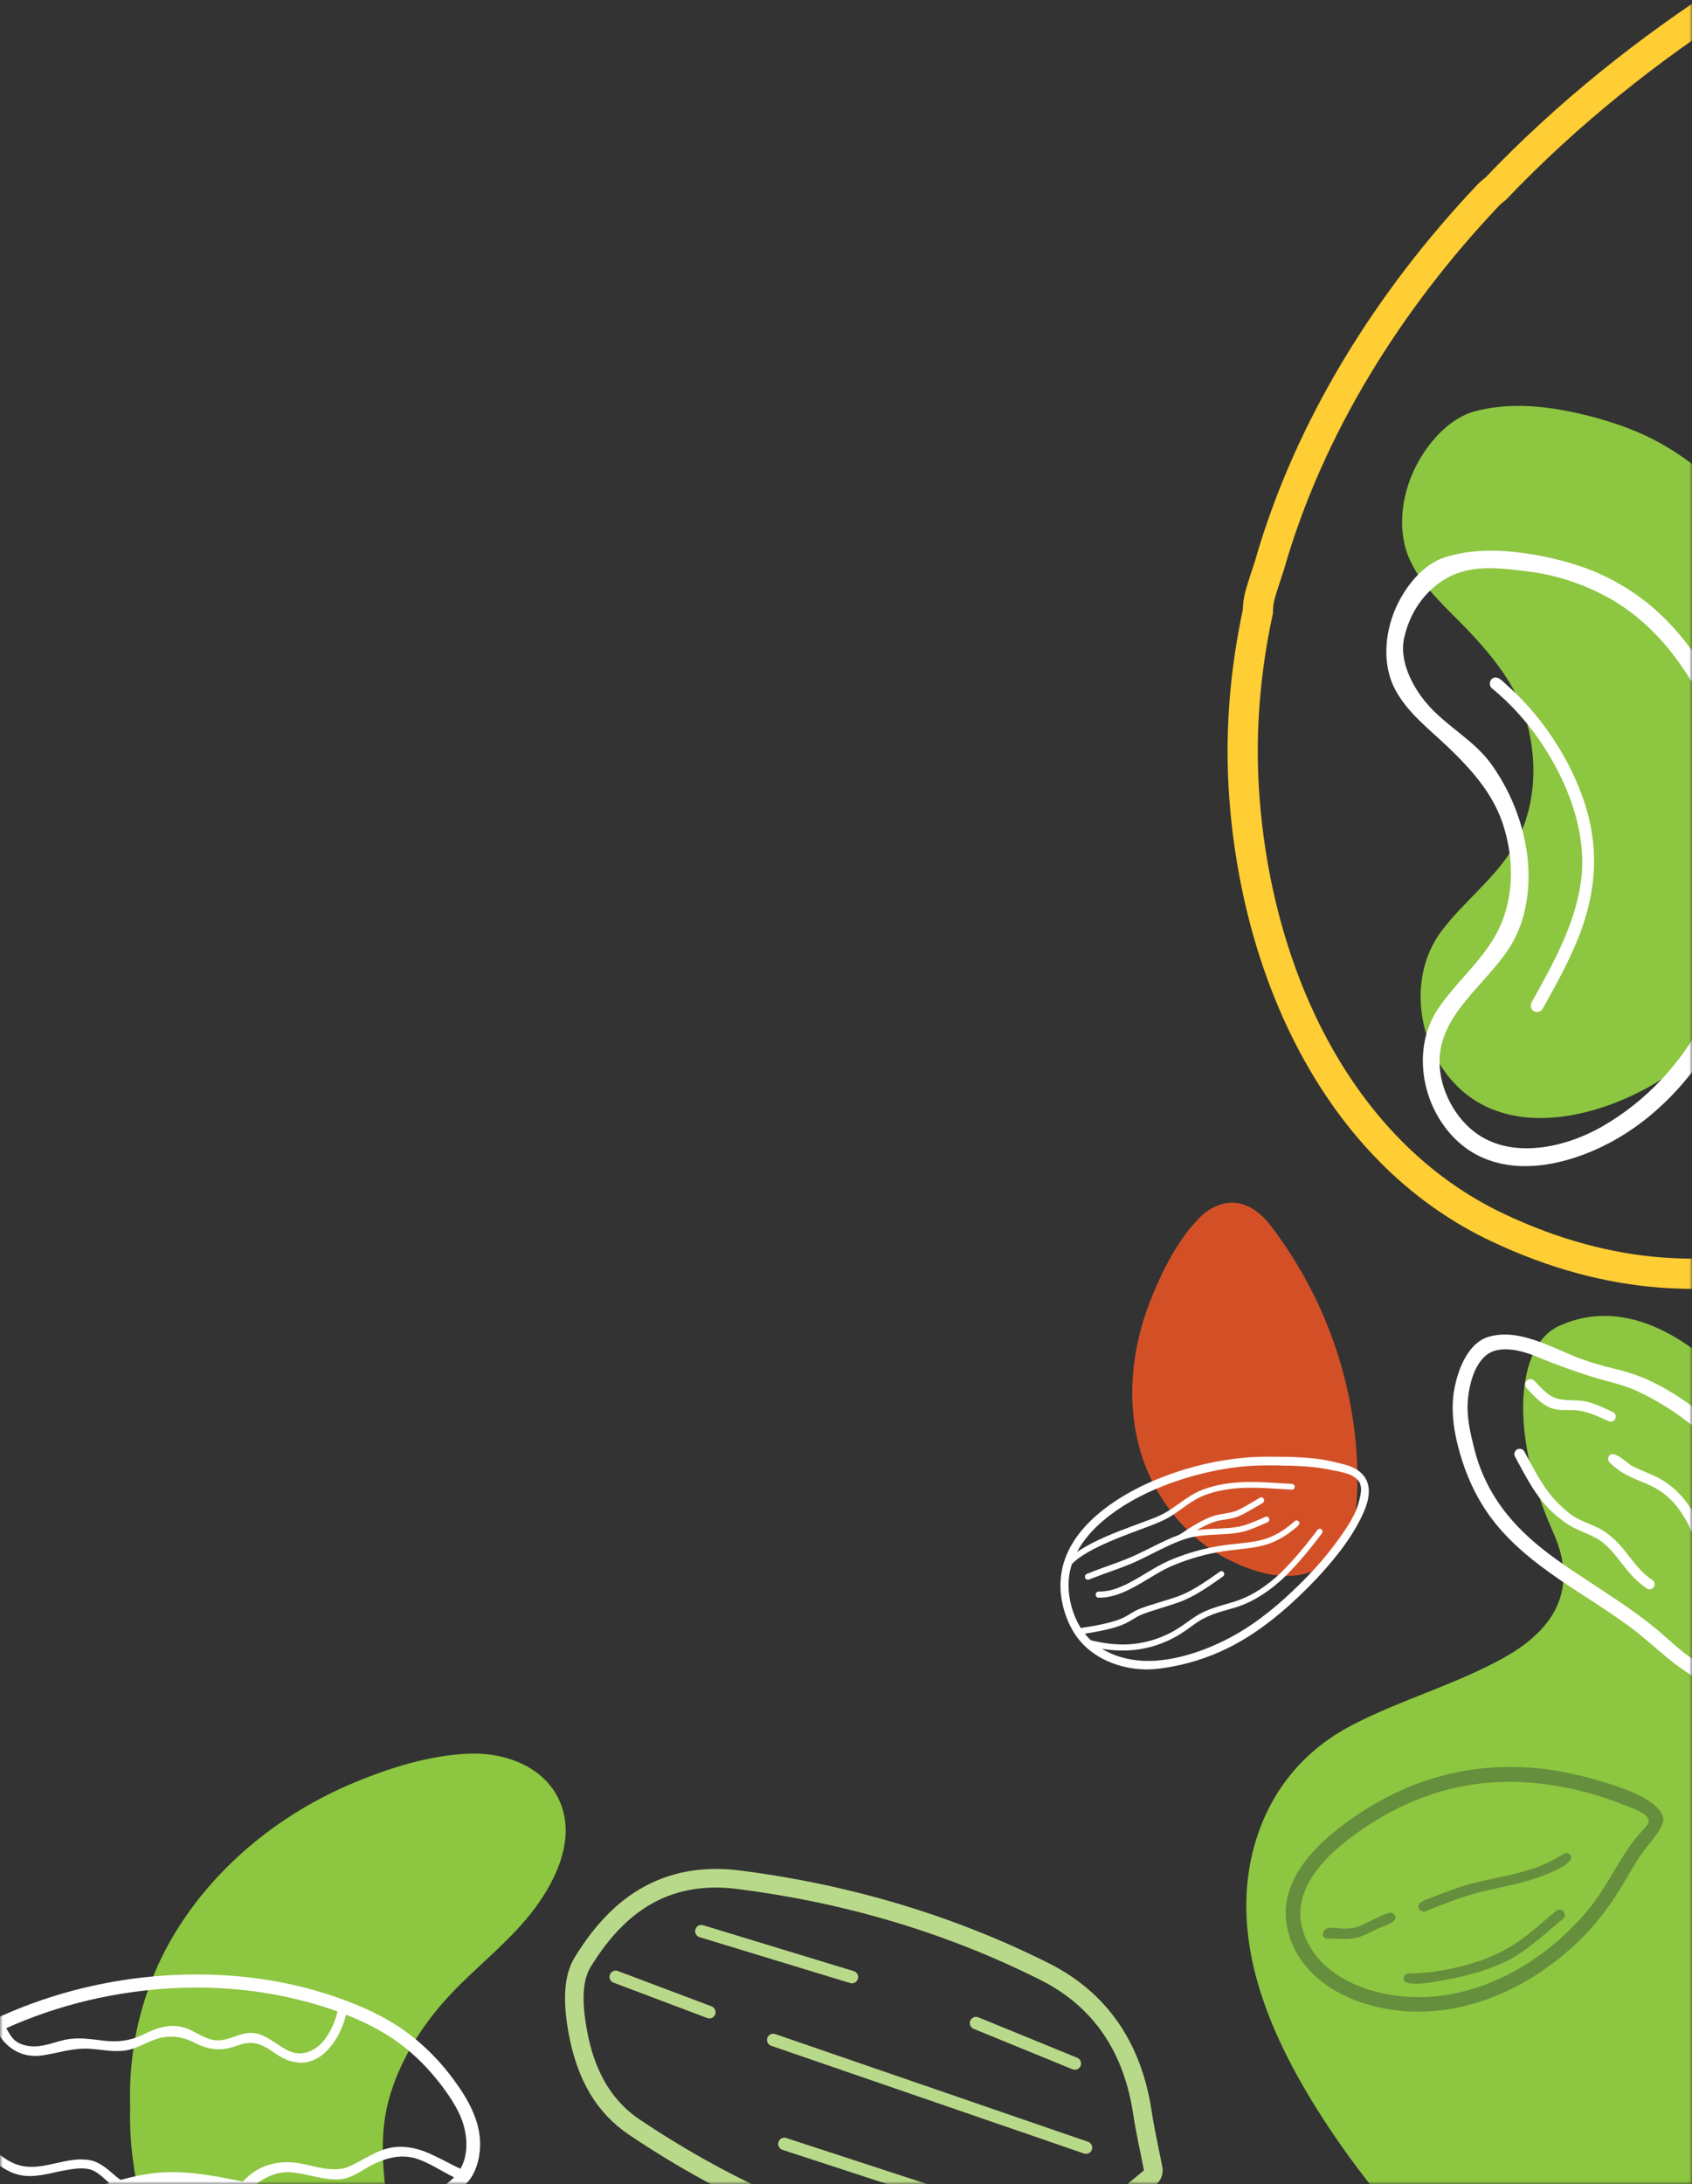 <svg xmlns="http://www.w3.org/2000/svg" fill="none" viewBox="0 0 303 391" height="391" width="303">
<rect x="0" y="0" width="303" height="391" fill="#333333" stroke="none"/>
<mask height="391" width="303" y="0" x="0" maskUnits="userSpaceOnUse" style="mask-type:alpha" id="mask0_45_8502">
<rect fill="#D9D9D9" transform="matrix(-1 0 0 1 303 0)" height="391" width="303"></rect>
</mask>
<g mask="url(#mask0_45_8502)">
<path stroke-miterlimit="10" stroke-width="5.41" stroke="#FFCD34" d="M268.241 219.79C239.188 206.085 224.642 173.276 222.726 140.989C222.092 130.252 223.058 119.693 225.267 109.437C225.269 108.504 225.368 107.533 225.656 106.483C226.154 104.692 226.781 102.979 227.332 101.217C234.424 76.415 248.79 53.677 266.435 35.021C266.9 34.535 267.387 34.118 267.879 33.743C293.324 7.061 326.236 -12.883 360.037 -26.188C392.577 -38.989 427.536 -46.233 462.296 -46.518C492.328 -46.768 530.291 -44.542 553.779 -23.188C577.7 -1.448 572.661 33.549 554.842 57.852C534.419 85.683 500.762 96.823 472.447 113.515C405.369 153.065 349.289 258.028 268.241 219.79Z"></path>
<path fill="#FFCD34" d="M389.401 356.092L390.824 355.386C394.01 361.762 395.345 368.579 395.695 375.427C396.039 382.283 395.406 389.19 394.602 395.833C392.947 409.528 389.916 423.006 385.691 436.12C377.501 461.542 364.76 485.451 348.067 506.327C347.686 506.804 347.305 507.28 346.918 507.765C338.845 517.685 329.357 527.742 318.376 535.325C312.886 539.117 307.027 542.281 300.784 544.484C294.541 546.688 287.919 547.923 280.937 547.833C269.709 547.703 259.42 544.046 250.875 537.214C249.204 535.878 247.604 534.419 246.078 532.853C236.227 522.723 228.88 510.856 218.979 501.3C217.926 500.279 216.894 499.377 215.886 498.571C212.231 495.649 208.91 494.069 205.935 493.354C201.475 492.272 197.728 493.066 194.617 494.458C191.515 495.857 189.127 497.866 187.588 499.182C177.784 507.553 167.857 512.906 159.17 515.331C154.822 516.541 150.791 517.019 147.216 516.734C143.648 516.441 140.513 515.381 138.086 513.453C137.539 513.016 137.037 512.538 136.573 512.014C132.849 507.832 130.645 503.048 129.752 497.967C128.397 490.342 129.907 482.113 133.246 473.886C136.584 465.66 141.764 457.42 147.903 449.743C151.719 444.971 155.908 440.42 160.259 436.243C178.28 418.925 198.159 409.469 216.327 403.753C225.408 400.899 234.073 398.981 241.874 397.472C249.668 395.971 256.619 394.884 262.222 393.705C273.32 391.388 284.212 387.87 293.431 381.464C299.257 377.429 304.344 372.444 309.357 367.247C314.371 362.05 319.296 356.642 324.805 351.802C329.667 347.547 335.1 343.683 341.034 340.874C346.969 338.079 353.408 336.351 360.218 336.432C368.275 336.524 375.668 339.081 381.55 343.797C385.331 346.82 388.491 350.73 390.818 355.394L389.395 356.1L387.972 356.806C385.838 352.526 382.97 349.004 379.557 346.274C374.238 342.022 367.575 339.69 360.158 339.598C353.918 339.525 347.954 341.107 342.356 343.736C336.765 346.372 331.556 350.069 326.863 354.177C321.521 358.856 316.651 364.194 311.6 369.438C306.549 374.682 301.316 379.818 295.207 384.063C285.465 390.818 274.157 394.439 262.845 396.802C257.115 397.995 250.178 399.08 242.446 400.567C219.231 405.038 188.807 413.143 162.424 438.499C158.169 442.588 154.069 447.043 150.347 451.698C142.366 461.679 136.106 472.614 133.607 482.818C132.354 487.923 132.034 492.84 132.845 497.381C133.665 501.929 135.59 506.118 138.919 509.881C139.261 510.27 139.634 510.62 140.048 510.951C141.852 512.393 144.343 513.297 147.445 513.549C152.098 513.928 158.069 512.8 164.633 510.02C171.204 507.247 178.376 502.841 185.502 496.747C186.548 495.855 188.075 494.553 190.029 493.311C192.952 491.449 196.89 489.694 201.66 489.654C204.041 489.638 206.606 490.05 209.324 491.07C212.033 492.085 214.882 493.71 217.842 496.077C218.928 496.945 220.032 497.917 221.149 499.003C231.412 508.937 238.771 520.839 248.32 530.626C249.759 532.109 251.27 533.471 252.832 534.72C260.845 541.127 270.386 544.518 280.945 544.652C287.528 544.73 293.767 543.572 299.703 541.481C308.596 538.35 316.791 533.097 324.262 526.78C331.727 520.47 338.461 513.089 344.438 505.743C344.812 505.274 345.193 504.798 345.568 504.329C362.011 483.765 374.576 460.189 382.657 435.127C386.823 422.198 389.812 408.916 391.441 395.43C392.231 388.854 392.848 382.126 392.509 375.568C392.178 369.017 390.908 362.662 387.969 356.778L389.392 356.072L389.401 356.092Z"></path>
<path fill="#8DC640" d="M334.14 443.746C324.375 445.438 314.824 441.899 306.009 438.063C296.939 434.115 288.308 429.249 280.157 423.653C264 412.539 249.919 398.476 238.892 382.259C228.57 367.065 219.129 347.968 224.972 329.26C227.778 320.274 233.658 313.273 242.007 308.9C250.916 304.244 260.67 301.621 269.502 296.66C284.266 288.364 279.663 277.756 277.961 273.911C270.131 256.178 271.665 240.888 279.092 237.429C296.266 229.433 314.723 248.737 325.141 269.013C341.455 300.764 334.739 331.117 333.325 347.809C332.621 356.055 332.791 364.474 335.388 372.402C338.648 382.384 345.132 390.897 349.469 400.396C353.287 408.737 355.53 418.277 352.719 427.284C349.981 436.041 343.243 442.177 334.142 443.76"></path>
<path fill="#D25027" d="M403.065 142.017C413.61 159.028 418.585 148.243 450.054 194.827C472.092 227.441 466.504 238.593 469.681 255.436C470.468 259.624 453.399 306.704 412.561 331.82C398.73 340.326 380.212 342.189 365.316 334.221C349.565 325.801 345.704 309.398 348.976 292.399C350.486 284.554 351.802 276.631 353.979 268.961C365.636 227.848 342.057 181.005 343.86 152.537C346.346 113.399 382.371 108.634 403.057 142.011"></path>
<path fill="white" d="M306.776 299.218C310.23 301.032 314.176 302.229 317.826 301.075C319.964 300.403 321.814 298.874 322.905 296.917C324.507 294.049 323.736 290.641 323.311 287.587C322.86 284.307 321.963 281.106 320.664 278.07C318.114 272.1 314.404 266.637 310.062 261.834C307.319 258.795 304.268 255.997 300.949 253.599C298.55 251.86 295.987 250.374 293.313 249.107C290.668 247.85 287.765 247.334 284.991 246.447C281.76 245.413 278.559 244.275 275.426 242.973C273.202 242.04 270.617 241.253 268.176 241.696C264.396 242.373 263.099 247.533 262.853 250.755C262.624 253.812 263.329 256.693 264.075 259.619C264.81 262.512 266.028 265.343 267.6 267.893C269.467 270.922 271.876 273.578 274.555 275.912C277.1 278.126 279.882 280.043 282.679 281.909C287.566 285.164 292.59 288.233 297.074 292.024C298.929 293.596 300.645 295.276 302.645 296.683C303.894 297.554 305.289 298.451 306.778 299.232M306.268 301.807C303.68 300.545 301.198 298.893 299.064 297.174C296.572 295.182 294.289 293.01 291.702 291.121C283.628 285.19 274.209 280.668 267.806 272.743C264.53 268.69 262.435 264.057 261.128 259.03C260.409 256.278 259.982 253.402 260.192 250.561C260.294 249.183 260.571 247.829 260.962 246.491C261.789 243.695 263.474 240.292 266.478 239.352C268.638 238.685 270.912 238.851 273.072 239.401C276.133 240.184 279.001 241.593 281.895 242.794C284.236 243.757 286.674 244.439 289.125 245.041C291.508 245.615 293.685 246.319 295.897 247.396C300.772 249.77 305.156 253.11 309.034 256.875C312.326 260.059 315.296 263.599 317.861 267.404C320.135 270.758 322.105 274.331 323.605 278.091C324.629 280.638 325.429 283.288 325.907 285.988C326.181 287.552 326.32 289.123 326.475 290.706C326.926 295.202 325.401 299.271 321.705 301.988C321.061 302.458 320.366 302.863 319.632 303.172C316.388 304.586 312.72 304.226 309.438 303.126C308.367 302.769 307.292 302.319 306.24 301.81"></path>
<path fill="white" d="M294.937 284.386C293.55 283.495 292.395 282.328 291.35 281.057C290.016 279.427 288.829 277.646 287.198 276.29C285.284 274.696 282.673 274.183 280.65 272.822C278.682 271.504 276.948 269.862 275.548 267.961C273.903 265.711 272.63 263.221 271.305 260.778C271.061 260.315 271.225 259.741 271.687 259.484C272.143 259.234 272.724 259.404 272.982 259.866C274.354 262.41 275.676 265.016 277.433 267.317C278.414 268.588 279.544 269.658 280.756 270.704C282.188 271.939 284.095 272.58 285.795 273.337C287.973 274.311 289.575 275.912 291.045 277.74C292.532 279.595 293.852 281.547 295.897 282.849C296.318 283.122 296.443 283.67 296.178 284.098C295.905 284.52 295.349 284.639 294.929 284.38"></path>
<path fill="white" d="M303.7 275.172C303.008 274.836 302.64 273.504 302.366 272.965C301.947 272.144 301.482 271.349 300.949 270.59C299.898 269.071 298.589 267.73 297.02 266.744C295.436 265.747 293.617 265.188 291.935 264.394C290.574 263.741 289.35 262.903 288.272 261.849C287.992 261.574 287.917 261.156 288.058 260.82C288.101 260.701 288.168 260.601 288.271 260.504C289.116 259.656 291.5 262.023 292.204 262.407C294.11 263.419 296.211 264.01 298.035 265.187C300.013 266.461 301.623 268.21 302.882 270.19C303.657 271.398 304.278 272.688 304.857 273.997C305.057 274.451 304.853 274.979 304.398 275.179C304.141 275.293 303.911 275.276 303.716 275.184"></path>
<path fill="white" d="M315.087 292.253C312.566 290.954 310.332 289.616 309.066 287.004C308.53 285.897 308.116 284.733 307.594 283.625C307.127 282.624 306.529 281.723 305.79 280.902C305.279 280.339 305.494 279.462 306.275 279.254C307.312 278.982 307.995 280.514 308.451 281.224C309.476 282.825 310.042 284.775 310.897 286.508C311.943 288.626 313.866 289.6 315.926 290.658C316.371 290.886 316.539 291.43 316.311 291.875C316.083 292.32 315.539 292.487 315.094 292.259"></path>
<path fill="white" d="M277.593 252.017C275.922 251.321 274.635 249.792 273.399 248.535C273.023 248.157 273.034 247.551 273.405 247.183C273.777 246.814 274.389 246.817 274.758 247.188C275.6 248.041 276.424 248.995 277.405 249.69C279.32 251.042 281.491 250.473 283.659 250.836C285.478 251.139 287.165 252.039 288.821 252.787C289.271 252.993 289.48 253.532 289.274 253.982C289.068 254.431 288.535 254.633 288.079 254.435C286.065 253.528 284.106 252.551 281.854 252.453C280.381 252.389 279.012 252.613 277.586 252.01"></path>
<path fill="#8DC640" d="M306.803 86.313C310.436 89.807 313.436 93.87 315.976 98.219C320.529 106.007 323.712 114.596 325.286 123.485C327.463 135.751 326.394 148.584 322.329 160.377C320.333 166.156 317.626 171.687 314.215 176.77C310.627 182.121 306.206 186.882 301.076 190.783C296.105 194.567 290.35 197.456 284.299 199.019C280.828 199.918 277.206 200.364 273.615 200.067C269.658 199.732 265.785 198.427 262.642 195.953C254.079 189.208 251.523 175.462 258.156 166.655C261.856 161.74 267.044 157.797 270.474 152.562C274.973 145.687 275.54 136.908 273.364 129.125C271.57 122.722 267.359 117.563 262.868 112.82C259.208 108.958 254.934 105.4 252.597 100.509C250.075 95.241 250.929 88.728 253.489 83.605C255.584 79.416 259.454 74.88 264.077 73.646C269.514 72.194 275.043 72.518 280.523 73.558C285.56 74.513 291.509 76.312 296.084 78.677C299.995 80.703 303.608 83.246 306.787 86.3"></path>
<path fill="#8DC640" d="M370.628 179.203C368.095 176.639 365.102 174.489 361.712 172.739C355.371 169.461 348.241 167.409 341.486 165.017C340.087 164.525 338.153 163.325 336.64 163.856C335.517 164.251 335.117 165.456 334.702 166.455C333.65 168.956 332.859 171.563 331.813 174.055C330.234 177.824 328.654 181.593 327.504 185.513C325.88 191.052 325.509 196.607 326.793 202.255C328.061 207.827 330.086 213.237 332.803 218.277C335.672 223.593 339.465 228.329 342.825 233.333C346.894 239.39 350.166 245.963 351.414 253.209C352.737 260.874 352.362 268.628 353.579 276.297C354.263 280.582 355.524 284.497 357.4 288.379C358.805 291.282 360.438 294.124 362.317 296.754C365.873 301.722 369.733 304.629 375.855 305.491C380.35 306.115 385.31 306.125 389.443 308.162C390.828 308.847 393.496 311.019 395.13 310.353C396.157 309.933 396.686 308.679 397.273 307.816C401.042 302.367 405.69 297.594 409.201 292.002C411.142 288.919 412.788 285.627 413.879 282.133C415.702 276.33 415.732 269.76 413.956 263.974C411.236 255.078 405.375 247.677 399.857 240.358C396.426 235.81 393.189 231.211 390.429 226.225C386.963 219.959 384.064 213.352 382.225 206.413C380.73 200.788 379.567 194.877 377.331 189.427C375.707 185.453 373.451 182.062 370.621 179.197M372.721 177.675C380.377 185.474 382.035 196.659 384.873 206.752C387.373 215.651 391.615 224.293 396.799 231.933C403.37 241.617 411.74 250.269 415.748 261.477C417.113 265.295 417.86 269.132 417.831 273.155C417.821 274.529 417.716 275.893 417.532 277.244C417.108 280.4 416.206 283.481 414.967 286.408C412.946 291.194 410.061 295.571 406.84 299.615C404.425 302.651 401.997 305.704 399.689 308.75C398.715 310.032 397.501 312.48 395.86 313.011C393.053 313.943 390.174 311.154 387.774 310.169C385.657 309.309 383.41 309.317 381.191 308.81C376.853 307.813 372.243 308.199 368.251 306.018C364.349 303.884 361.348 299.999 358.944 296.297C356.446 292.456 354.18 288.147 352.722 283.742C351.873 281.169 351.315 278.52 350.926 275.853C349.56 266.4 350.463 256.623 347.317 247.411C344.301 238.597 337.995 231.416 332.989 223.65C329.663 218.506 327.069 212.655 325.315 206.746C324.421 203.765 323.6 200.484 323.39 197.319C322.922 190.556 325.025 183.954 327.493 177.745C329.116 173.666 330.638 169.569 332.253 165.483C333.08 163.392 334.496 160.836 337.114 161.021C339.043 161.155 341.064 162.246 342.871 162.885C344.862 163.581 346.868 164.275 348.864 164.949C357.435 167.872 366.355 171.177 372.721 177.675Z"></path>
<path fill="#658E3D" d="M279.522 346.962C281.353 345.328 283.083 343.549 284.621 341.641C287.153 338.506 288.986 334.901 291.164 331.521C292.177 329.95 293.399 328.469 294.673 327.132C294.998 326.79 295.268 326.34 295.223 325.868C295.073 324.519 291.707 323.492 290.709 323.091C285.886 321.117 280.516 319.794 275.34 319.253C270.007 318.701 264.592 319.02 259.383 320.347C253.883 321.749 248.701 324.226 244.036 327.435C240.699 329.734 237.392 332.365 235.119 335.784C233.746 337.837 232.852 340.092 232.859 342.582C232.865 343.79 233.098 344.988 233.481 346.127C234.599 349.389 236.983 352.012 239.888 353.823C241.953 355.116 244.254 356.033 246.618 356.631C250.712 357.676 255.016 357.802 259.181 357.124C266.769 355.881 273.808 352.073 279.517 346.984M281.566 348.584C273.608 355.831 263.089 360.659 252.226 360.09C250.43 359.999 248.63 359.751 246.88 359.362C240.817 358.01 234.766 354.721 231.866 348.996C230.934 347.15 230.298 344.951 230.243 342.859C230.067 336.482 234.707 331.32 239.405 327.573C245.09 323.041 251.669 319.57 258.726 317.773C266.15 315.887 274.006 315.894 281.482 317.545C284.326 318.167 287.145 318.949 289.901 319.923C291.864 320.622 293.896 321.427 295.609 322.631C296.651 323.361 298.199 324.804 297.795 326.222C297.346 327.809 295.816 329.466 294.82 330.744C293.077 332.987 291.774 335.466 290.306 337.878C287.877 341.876 285.019 345.468 281.582 348.597"></path>
<path fill="#658E3D" d="M280.929 333.338C279.62 334.686 275.646 336.054 274.801 336.326C271.548 337.4 268.159 337.955 264.844 338.786C261.557 339.615 258.438 340.937 255.287 342.156C254.858 342.325 254.392 342.17 254.156 341.777C253.424 340.563 255.461 340.08 256.183 339.786C258.888 338.71 261.555 337.68 264.395 336.994C267.789 336.16 271.261 335.646 274.585 334.514C276.498 333.867 278.308 332.997 279.999 331.891C280.418 331.624 280.964 331.741 281.23 332.145C281.47 332.517 281.316 332.918 280.927 333.324"></path>
<path fill="#658E3D" d="M249.525 343.95C248.791 344.579 247.243 344.993 246.798 345.214C245.587 345.833 244.395 346.506 243.076 346.859C241.342 347.33 239.521 347.013 237.753 347.046C236.858 347.061 236.657 346.272 237.147 345.627C237.75 344.841 239.032 345.175 239.899 345.228C240.807 345.276 241.723 345.317 242.608 345.09C243.687 344.813 244.682 344.29 245.672 343.788C246.676 343.285 247.674 342.79 248.754 342.463C249.106 342.36 249.467 342.469 249.688 342.736C250.082 343.205 249.928 343.606 249.531 343.942"></path>
<path fill="#658E3D" d="M279.879 343.522C277.004 345.884 274.281 348.521 271.041 350.412C268.977 351.616 266.708 352.452 264.435 353.132C262.486 353.712 260.495 354.169 258.498 354.505C257.444 354.686 251.346 356.02 251.336 354.207C251.331 353.716 251.734 353.309 252.218 353.312C256.158 353.3 260.151 352.549 263.915 351.397C267.28 350.375 270.433 348.786 273.237 346.624C275.105 345.185 276.863 343.595 278.68 342.09C279.085 341.761 279.674 341.809 280.003 342.213C280.339 342.61 280.285 343.207 279.88 343.536"></path>
<path fill="white" d="M310.374 168.988C312.152 162.009 312.658 155.628 311.916 148.453C311.13 140.693 308.846 133.093 305.265 126.171C303.288 122.35 300.965 118.674 298.167 115.399C295.713 112.528 292.869 109.985 289.663 107.972C284.845 104.952 279.102 102.959 273.462 102.278C268.688 101.699 263.465 100.993 259.084 103.494C255.056 105.793 252.393 109.796 251.435 114.293C250.576 118.33 252.877 122.833 255.45 125.877C258.942 130.013 263.98 132.454 267.155 136.939C270.304 141.39 272.469 146.578 273.332 151.967C274.219 157.504 273.691 163.624 270.944 168.597C267.261 175.268 258.879 180.499 257.892 188.442C257.297 193.19 259.422 198.283 262.806 201.577C269.302 207.911 279.756 205.758 286.827 201.719C294.847 197.134 301.02 190.406 305.319 182.243C307.469 178.162 309.186 173.645 310.374 168.988ZM312.787 172.312C311.318 177.399 309.21 182.294 306.479 186.845C303.611 191.633 299.992 195.935 295.719 199.534C291.583 203.025 286.731 205.778 281.567 207.385C278.596 208.314 275.484 208.859 272.378 208.757C268.943 208.649 265.534 207.676 262.714 205.678C255.012 200.211 252.206 188.428 257.566 180.524C260.554 176.115 264.873 172.475 267.611 167.802C271.203 161.66 271.315 154.042 269.096 147.402C267.264 141.942 263.401 137.663 259.316 133.756C255.987 130.57 252.129 127.677 249.898 123.549C247.488 119.101 247.945 113.422 249.936 108.882C251.564 105.164 254.716 101.078 258.666 99.806C263.308 98.307 268.103 98.364 272.893 99.018C277.292 99.617 282.518 100.928 286.573 102.774C290.044 104.358 293.282 106.41 296.164 108.906C299.456 111.77 302.231 115.153 304.615 118.801C308.9 125.339 312.018 132.633 313.763 140.251C316.172 150.768 315.812 161.915 312.805 172.288"></path>
<path fill="white" d="M284.688 161.239C284.155 163.732 283.349 166.212 282.305 168.719C280.591 172.816 278.428 176.706 276.263 180.583C275.961 181.136 275.265 181.335 274.712 181.033C274.159 180.732 273.96 180.036 274.268 179.475C278.025 172.71 281.972 165.725 283.091 157.952C283.796 153.035 282.972 148.061 281.315 143.408C280.093 139.972 278.427 136.707 276.443 133.648C273.894 129.727 270.788 126.181 267.164 123.22C266.469 122.664 266.825 121.322 267.76 121.289C268.553 121.258 269.2 122.082 269.744 122.555C270.351 123.092 270.947 123.645 271.529 124.213C274.283 126.902 276.692 129.942 278.748 133.199C280.631 136.177 282.207 139.346 283.395 142.664C285.683 149.026 286 155.131 284.694 161.231"></path>
<path fill="#B9D98A" d="M207.21 390.945C207.146 391.009 207.068 391.074 206.996 391.132L204.137 393.507C202.014 395.266 199.871 397.048 197.729 398.831C189.163 405.989 179.553 408.688 169.94 406.635C149.563 402.288 130.276 394.062 112.623 382.161C106.962 378.352 103.455 372.538 101.9 364.394C100.693 358.09 101.017 353.522 102.889 350.46C104.845 347.261 106.873 344.645 109.098 342.455C115.393 336.247 123.262 333.692 132.478 334.864C152.194 337.364 170.794 342.941 187.771 351.445C198.147 356.643 204.361 365.556 206.231 377.934C206.565 380.174 207.017 382.379 207.497 384.709C207.716 385.78 207.935 386.851 208.146 387.916C208.362 389.024 207.997 390.153 207.208 390.931M204.859 388.553C204.205 385.175 203.435 381.831 202.922 378.438C201.298 367.69 196.101 359.361 186.275 354.437C169.171 345.868 151.038 340.588 132.057 338.176C123.058 337.037 116.504 339.837 111.433 344.834C109.299 346.943 107.414 349.444 105.73 352.207C103.942 355.131 104.451 360.019 105.167 363.767C106.343 369.919 108.923 375.643 114.477 379.393C131.661 390.969 150.413 399.063 170.621 403.365C179.819 405.329 188.308 402.335 195.572 396.261C198.684 393.666 201.797 391.085 204.845 388.554"></path>
<path fill="#B9D98A" d="M137.675 364.409C137.559 364.521 137.463 364.674 137.41 364.837C137.211 365.421 137.524 366.055 138.1 366.247L194.114 385.53C194.698 385.728 195.332 385.416 195.531 384.846C195.73 384.261 195.417 383.627 194.841 383.435L138.828 364.152C138.414 364.013 137.978 364.126 137.683 364.415"></path>
<path fill="#B9D98A" d="M109.473 353.113C109.364 353.218 109.274 353.363 109.219 353.512C109.005 354.083 109.291 354.734 109.863 354.948L126.647 361.275C127.218 361.489 127.87 361.203 128.076 360.625C128.289 360.054 128.003 359.403 127.432 359.189L110.648 352.862C110.224 352.702 109.775 352.816 109.473 353.113Z"></path>
<path fill="#B9D98A" d="M139.685 383.032C139.563 383.152 139.466 383.305 139.407 383.476C139.217 384.066 139.535 384.692 140.118 384.876L179.161 397.632C179.752 397.823 180.378 397.504 180.562 396.922C180.752 396.331 180.434 395.705 179.843 395.515L140.8 382.758C140.394 382.626 139.958 382.738 139.669 383.02"></path>
<path fill="#B9D98A" d="M174 361.381C173.891 361.485 173.813 361.615 173.75 361.757C173.515 362.324 173.787 362.977 174.354 363.212L192.058 370.455C192.631 370.682 193.277 370.418 193.513 369.851C193.749 369.284 193.477 368.632 192.91 368.396L175.206 361.154C174.781 360.981 174.309 361.09 174.002 361.395"></path>
<path fill="#B9D98A" d="M124.814 344.945C124.686 345.073 124.589 345.226 124.531 345.41C124.355 345.999 124.688 346.624 125.277 346.8L152.239 355.018C152.828 355.194 153.452 354.861 153.629 354.272C153.805 353.683 153.472 353.059 152.883 352.882L125.921 344.665C125.517 344.546 125.095 344.657 124.812 344.931"></path>
<path fill="#D25027" d="M-6.217 505.566C-26.067 508.132 -18.305 517.122 -73.733 526.508C-112.542 533.083 -120.393 523.387 -137.033 519.31C-141.172 518.294 -176.976 483.281 -182.954 435.712C-184.978 419.602 -179.015 401.971 -165.6 391.704C-151.419 380.846 -134.878 384.11 -120.764 394.124C-114.246 398.744 -107.577 403.219 -101.494 408.373C-68.884 435.991 -16.473 433.892 8.691 447.312C43.305 465.758 32.736 500.533 -6.208 505.562"></path>
<path fill="#8DC640" d="M23.661 385.475C23.343 382.666 23.226 379.856 23.312 377.074C22.937 365.905 25.825 354.78 31.846 345.234C39.211 333.545 50.526 324.541 63.217 319.221C69.738 316.485 76.908 314.223 84.03 313.95C90.841 313.684 98.322 316.584 100.638 323.54C102.88 330.257 99.034 337.593 94.931 342.725C90.765 347.943 85.42 352.03 80.851 356.859C76.014 361.965 72.037 368.056 69.939 374.803C67.83 381.578 68.522 387.999 69.372 394.901C70.204 401.585 70.24 408.537 65.6 413.925C61.299 418.925 54.156 420.931 47.775 419.864C31.628 417.166 25.248 399.716 23.661 385.507"></path>
<path fill="white" d="M-15.093 393.788C-9.071 395.416 -2.374 395.353 3.76 394.485C8.298 393.837 12.773 392.74 17.184 391.494C17.976 391.266 18.777 391.041 19.569 390.813C19.398 390.668 19.24 390.516 19.069 390.37C18.174 389.543 17.055 388.541 15.822 388.305C14.433 388.035 12.779 388.328 11.405 388.583C8.827 389.058 6.232 389.941 3.593 389.396C0.083 388.67 -2.05 385.653 -5.12 384.138C-9.945 381.767 -16.64 382.871 -19.896 387.35C-20.475 388.142 -20.928 389 -21.265 389.92C-19.833 391.893 -17.491 393.159 -15.091 393.81M27.904 389.007C32.863 388.519 37.591 389.369 42.424 390.342C42.78 390.416 43.136 390.489 43.492 390.562C46.017 387.724 49.599 386.661 53.352 387.24C56.448 387.723 59.741 389.179 62.786 387.745C65.716 386.366 68.181 384.355 71.585 384.332C73.296 384.324 75.028 384.706 76.781 385.477C78.444 386.205 80.043 387.08 81.666 387.89C81.863 387.992 82.158 388.118 82.459 388.256C82.799 387.656 83.075 387 83.247 386.276C83.901 383.537 83.329 380.575 82.093 378.077C80.826 375.548 78.915 373.012 77.045 370.895C75.093 368.684 72.882 366.69 70.435 365.035C67.825 363.27 64.946 361.845 61.973 360.684C61.431 362.868 60.421 365.025 58.959 366.692C57.94 367.858 56.625 368.813 55.085 369.147C52.992 369.603 50.929 368.775 49.232 367.578C48.265 366.895 47.175 366.169 45.976 365.87C44.474 365.497 43.381 365.915 41.971 366.391C39.348 367.263 37.128 366.91 34.686 365.629C32.77 364.631 30.625 364.336 28.533 364.877C26.451 365.422 24.673 366.754 22.496 367.085C20.343 367.413 18.223 366.926 16.078 366.78C13.116 366.577 10.386 367.571 7.503 367.98C4.141 368.453 1.322 366.89 -0.343 364.017L-0.425 363.829C-4.287 365.652 -8.032 367.771 -11.546 370.195C-14.662 372.336 -17.76 374.876 -20.045 377.906C-21.919 380.403 -23.097 383.752 -22.554 386.884C-22.483 387.312 -22.364 387.726 -22.23 388.124C-21.517 386.743 -20.558 385.449 -19.471 384.477C-16.992 382.279 -13.761 381.187 -10.523 381.212C-8.575 381.225 -6.631 381.639 -4.838 382.445C-1.69 383.86 0.478 387.049 3.931 387.755C8.058 388.594 12.13 385.912 16.235 386.754C18.094 387.138 19.546 388.608 20.931 389.758C21.142 389.939 21.373 390.095 21.601 390.261C23.668 389.7 25.758 389.222 27.9 389.017M71.518 393.965C74.833 393.476 78.885 392.346 81.319 389.794C81.031 389.649 80.73 389.51 80.445 389.356C78.613 388.387 76.852 387.252 74.882 386.553C72.168 385.59 69.471 386.192 66.955 387.421C64.879 388.425 63.023 390.068 60.611 390.167C57.759 390.279 54.941 389.13 52.114 388.901C49.784 388.711 47.637 389.646 45.807 391.066C54.266 392.944 62.843 395.236 71.522 393.956M54.615 358.305C48.102 356.565 41.336 355.776 34.579 355.829C28.961 355.872 23.334 356.506 17.866 357.652C12.613 358.759 7.467 360.37 2.527 362.479C2.052 362.681 1.586 362.887 1.117 363.103L1.144 363.144C1.784 364.242 2.246 365.212 3.434 365.782C4.531 366.31 5.809 366.445 7.017 366.301C8.954 366.076 10.697 365.231 12.621 365.012C14.447 364.8 16.283 365.038 18.097 365.279C20.81 365.648 23.221 365.432 25.677 364.224C28.487 362.824 31.122 362.008 34.137 363.44C35.516 364.099 36.83 365 38.372 365.23C40.983 365.615 43.226 363.483 45.816 364.02C48.147 364.508 49.719 366.297 51.842 367.221C54.078 368.185 56.397 367.214 57.889 365.431C59.133 363.931 60.002 362.021 60.441 360.097C58.509 359.411 56.56 358.804 54.612 358.283M-23.839 379.594C-22.863 377.563 -21.459 375.759 -19.915 374.132C-17.064 371.122 -13.664 368.658 -10.167 366.461C-6.222 363.988 -2.053 361.839 2.245 360.044C11.54 356.16 21.549 353.972 31.609 353.554C33.043 353.49 34.482 353.47 35.921 353.483C43.846 353.548 51.79 354.723 59.323 357.238C63.232 358.541 67.148 360.155 70.654 362.354C74.72 364.891 78.216 368.254 81.077 372.093C83.673 375.571 86.01 379.51 85.98 383.988C85.963 386.338 85.217 389.246 83.505 390.899C81.442 392.883 79.364 394.373 76.61 395.285C73.87 396.19 70.882 396.594 68.005 396.718C60.461 397.043 53.084 395.167 45.774 393.548C39.145 392.075 31.554 390.113 24.794 391.968C17.21 394.05 9.641 396.361 1.793 397.215C-2.058 397.63 -5.659 397.551 -9.507 397.182C-14.764 396.685 -21.433 394.996 -23.98 389.795C-25.523 386.668 -25.348 382.74 -23.849 379.622"></path>
<path fill="#D35027" d="M227.719 219.628C222.376 212.539 216.935 215.87 214.938 217.871C210.816 222.002 207.932 227.865 205.888 233.144C201.758 243.849 201.444 255.851 206.616 265.748C209.5 271.268 213.971 276.085 219.589 279.003C236.792 287.944 242.01 275.126 242.487 272.768C243.057 269.958 246.41 244.419 227.719 219.628Z"></path>
<path fill="white" d="M229.218 262.349C227.216 262.323 225.215 262.311 223.221 262.483C220.627 262.701 218.05 263.137 215.514 263.747C213.006 264.353 210.525 265.135 208.113 266.101C204.381 267.598 200.749 269.546 197.614 272.186C195.734 273.769 194.024 275.667 192.86 277.86C192.978 277.775 193.105 277.697 193.224 277.613C193.979 277.116 194.763 276.68 195.556 276.264C198.645 274.675 201.92 273.542 205.157 272.328C206.072 271.984 207.003 271.653 207.88 271.228C209.974 270.226 211.728 268.594 213.756 267.45C214.245 267.175 214.745 266.935 215.263 266.735C217.766 265.766 220.456 265.381 223.103 265.321C223.798 265.3 224.482 265.31 225.174 265.325C227.243 265.379 229.303 265.541 231.379 265.651C231.65 265.664 231.863 265.911 231.852 266.196C231.841 266.482 231.602 266.701 231.323 266.682C228.482 266.536 225.649 266.268 222.806 266.364C220.368 266.451 217.92 266.823 215.621 267.712C213.575 268.509 211.87 270.001 210.034 271.209C208.602 272.151 207.067 272.741 205.504 273.335C202.315 274.537 199.083 275.665 196.02 277.237C195.099 277.717 194.189 278.231 193.338 278.831C192.843 279.178 192.367 279.565 191.94 280.018C191.703 280.763 191.527 281.544 191.432 282.351C191.076 285.422 191.932 288.884 193.549 291.457C194.829 291.265 196.114 291.051 197.386 290.774C198.393 290.555 199.403 290.3 200.381 289.942C200.804 289.782 201.218 289.6 201.613 289.378C202.063 289.136 202.486 288.847 202.934 288.591C203.388 288.327 203.868 288.096 204.36 287.913C204.981 287.68 205.614 287.481 206.246 287.283C207.305 286.952 208.371 286.627 209.43 286.295C210.2 286.053 210.976 285.803 211.716 285.486C214.132 284.434 216.299 282.876 218.457 281.363C218.689 281.202 218.995 281.267 219.149 281.506C219.22 281.626 219.249 281.765 219.221 281.896C219.193 282.028 219.121 282.15 219.009 282.226C216.792 283.782 214.565 285.382 212.095 286.454C211.267 286.816 210.408 287.09 209.557 287.37C208.506 287.707 207.439 288.032 206.388 288.37C205.833 288.553 205.263 288.737 204.716 288.94C204.313 289.092 203.935 289.276 203.56 289.489C203.112 289.745 202.681 290.028 202.239 290.276C201.751 290.551 201.257 290.784 200.745 290.976C199.66 291.389 198.545 291.662 197.419 291.902C196.369 292.125 195.329 292.305 194.273 292.472C194.605 292.891 194.961 293.278 195.336 293.642C195.336 293.642 195.336 293.642 195.344 293.648C197.48 294.179 199.676 294.475 201.872 294.387C204.527 294.269 207.132 293.573 209.529 292.353C210.356 291.927 211.148 291.433 211.907 290.9C212.224 290.68 212.533 290.453 212.85 290.233C213.298 289.913 213.734 289.608 214.199 289.314C216.238 288.013 218.632 287.469 220.897 286.783C222.066 286.425 223.187 285.951 224.26 285.362C225.816 284.506 227.263 283.448 228.611 282.26C229.485 281.486 230.306 280.619 231.107 279.762C231.78 279.032 232.45 278.275 233.088 277.492C233.54 276.944 234.005 276.394 234.447 275.825C234.959 275.185 235.447 274.526 235.952 273.879C236.127 273.66 236.442 273.618 236.655 273.801C236.787 273.907 236.836 274.023 236.836 274.151C236.837 274.357 236.684 274.58 236.541 274.76C236.179 275.213 235.838 275.67 235.49 276.122C234.911 276.862 234.316 277.59 233.72 278.304C233.112 279.048 232.467 279.774 231.819 280.472C230.993 281.361 230.153 282.251 229.253 283.042C227.854 284.279 226.355 285.385 224.732 286.277C223.767 286.812 222.765 287.265 221.729 287.615C220.797 287.932 219.843 288.181 218.898 288.45C217.713 288.795 216.537 289.225 215.434 289.803C214.393 290.353 213.459 291.104 212.489 291.789C211.684 292.348 210.853 292.874 209.985 293.32C207.461 294.618 204.719 295.358 201.914 295.471C200.378 295.535 198.85 295.428 197.343 295.183C200.19 296.922 203.701 297.527 206.964 297.306C208.411 297.209 209.858 296.97 211.279 296.633C214.079 295.966 216.808 294.922 219.41 293.622C223.859 291.405 227.839 288.301 231.474 284.844C232.799 283.586 234.098 282.282 235.343 280.934C236.979 279.144 238.526 277.257 239.933 275.257C241.333 273.266 242.793 271.168 243.383 268.733C243.606 267.797 243.909 266.682 243.596 265.728C243.577 265.688 243.566 265.653 243.554 265.605C242.86 263.846 240.019 263.508 238.489 263.181C235.42 262.519 232.376 262.403 229.248 262.36M230.248 260.804C232.06 260.844 233.878 260.941 235.672 261.146C237.467 261.352 239.243 261.773 240.989 262.248C242.427 262.642 243.911 263.445 244.637 264.858C245.019 265.598 245.156 266.387 245.125 267.194C245.076 268.858 244.32 270.571 243.616 271.98C241.88 275.432 239.475 278.489 236.945 281.332C235.517 282.942 233.993 284.464 232.436 285.946C228.698 289.5 224.593 292.696 220.03 294.976C216.39 296.79 212.499 298.006 208.516 298.599C207.306 298.783 206.102 298.896 204.875 298.862C200.449 298.729 195.757 296.911 192.97 293.222C191.201 290.886 190.088 287.602 189.925 284.604C189.831 282.992 190.052 281.21 190.528 279.67C191.722 275.823 194.453 272.744 197.495 270.35C200.758 267.774 204.471 265.852 208.293 264.387C213.054 262.548 218.101 261.36 223.149 260.94C225.532 260.746 227.86 260.764 230.25 260.818"></path>
<path fill="white" d="M232.684 272.713C232.616 273.183 231.857 273.652 231.59 273.874C231.015 274.336 230.409 274.773 229.789 275.148C229.522 275.306 229.249 275.472 228.973 275.609C228.422 275.898 227.845 276.155 227.263 276.355C225.558 276.95 223.774 277.163 221.995 277.354C220.947 277.463 219.907 277.579 218.866 277.745C216.041 278.188 213.247 278.976 210.57 280.049C209.93 280.305 209.305 280.574 208.693 280.891C206.884 281.826 205.189 282.968 203.406 283.949C201.871 284.796 200.261 285.544 198.554 285.869C197.948 285.987 197.341 286.026 196.736 286.029C196.444 286.026 196.212 285.789 196.213 285.483C196.215 285.177 196.45 284.93 196.742 284.933C197.205 284.931 197.658 284.909 198.112 284.837C200.014 284.54 201.779 283.646 203.451 282.692C205.05 281.781 206.601 280.754 208.243 279.917C208.89 279.589 209.541 279.303 210.202 279.037C212.947 277.942 215.811 277.146 218.722 276.708C219.876 276.53 221.044 276.414 222.204 276.292C223.8 276.121 225.414 275.913 226.941 275.38C228.79 274.733 230.409 273.621 231.877 272.298C232.161 272.038 232.753 272.307 232.686 272.727"></path>
<path fill="white" d="M226.344 268.554C226.374 268.757 226.305 268.971 226.098 269.086C225.134 269.635 224.196 270.216 223.231 270.75C222.64 271.072 222.028 271.389 221.383 271.603C220.607 271.853 219.776 271.996 218.963 272.1C218.262 272.193 217.579 272.39 216.917 272.641C216.018 272.998 215.151 273.457 214.317 273.955C214.989 273.852 215.665 273.791 216.336 273.752C218.025 273.642 219.719 273.653 221.39 273.388C222.383 273.235 223.297 272.941 224.237 272.566C225.041 272.249 225.834 271.897 226.635 271.552C226.696 271.524 226.759 271.51 226.831 271.516C227.137 271.518 227.309 271.783 227.309 272.039C227.309 272.231 227.217 272.426 227.006 272.514C225.682 273.081 224.364 273.705 222.986 274.114C222.441 274.267 221.884 274.372 221.331 274.455C218.453 274.868 215.496 274.578 212.67 275.391C212.27 275.507 211.872 275.636 211.489 275.779C211.489 275.779 211.483 275.786 211.477 275.794C211.403 275.838 211.335 275.86 211.264 275.868C210.622 276.11 209.978 276.388 209.354 276.671C207.465 277.529 205.641 278.529 203.761 279.407C201.759 280.341 199.702 281.04 197.636 281.782C196.952 282.029 196.264 282.298 195.581 282.559C195.207 282.707 194.527 283.06 194.319 282.472C194.298 282.403 194.29 282.333 194.288 282.255C194.293 282.041 194.427 281.841 194.632 281.761C195.517 281.406 196.404 281.066 197.307 280.737C199.338 280.006 201.375 279.317 203.344 278.407C205.36 277.471 207.318 276.4 209.346 275.512C209.943 275.246 210.549 275.001 211.164 274.776C212.908 273.636 214.668 272.444 216.601 271.659C217.302 271.375 218.035 271.179 218.775 271.054C219.557 270.924 220.357 270.821 221.111 270.566C221.811 270.332 222.467 269.96 223.116 269.596C223.96 269.118 224.792 268.605 225.635 268.127C226.01 267.915 226.329 268.221 226.38 268.557"></path>
</g>
</svg>
